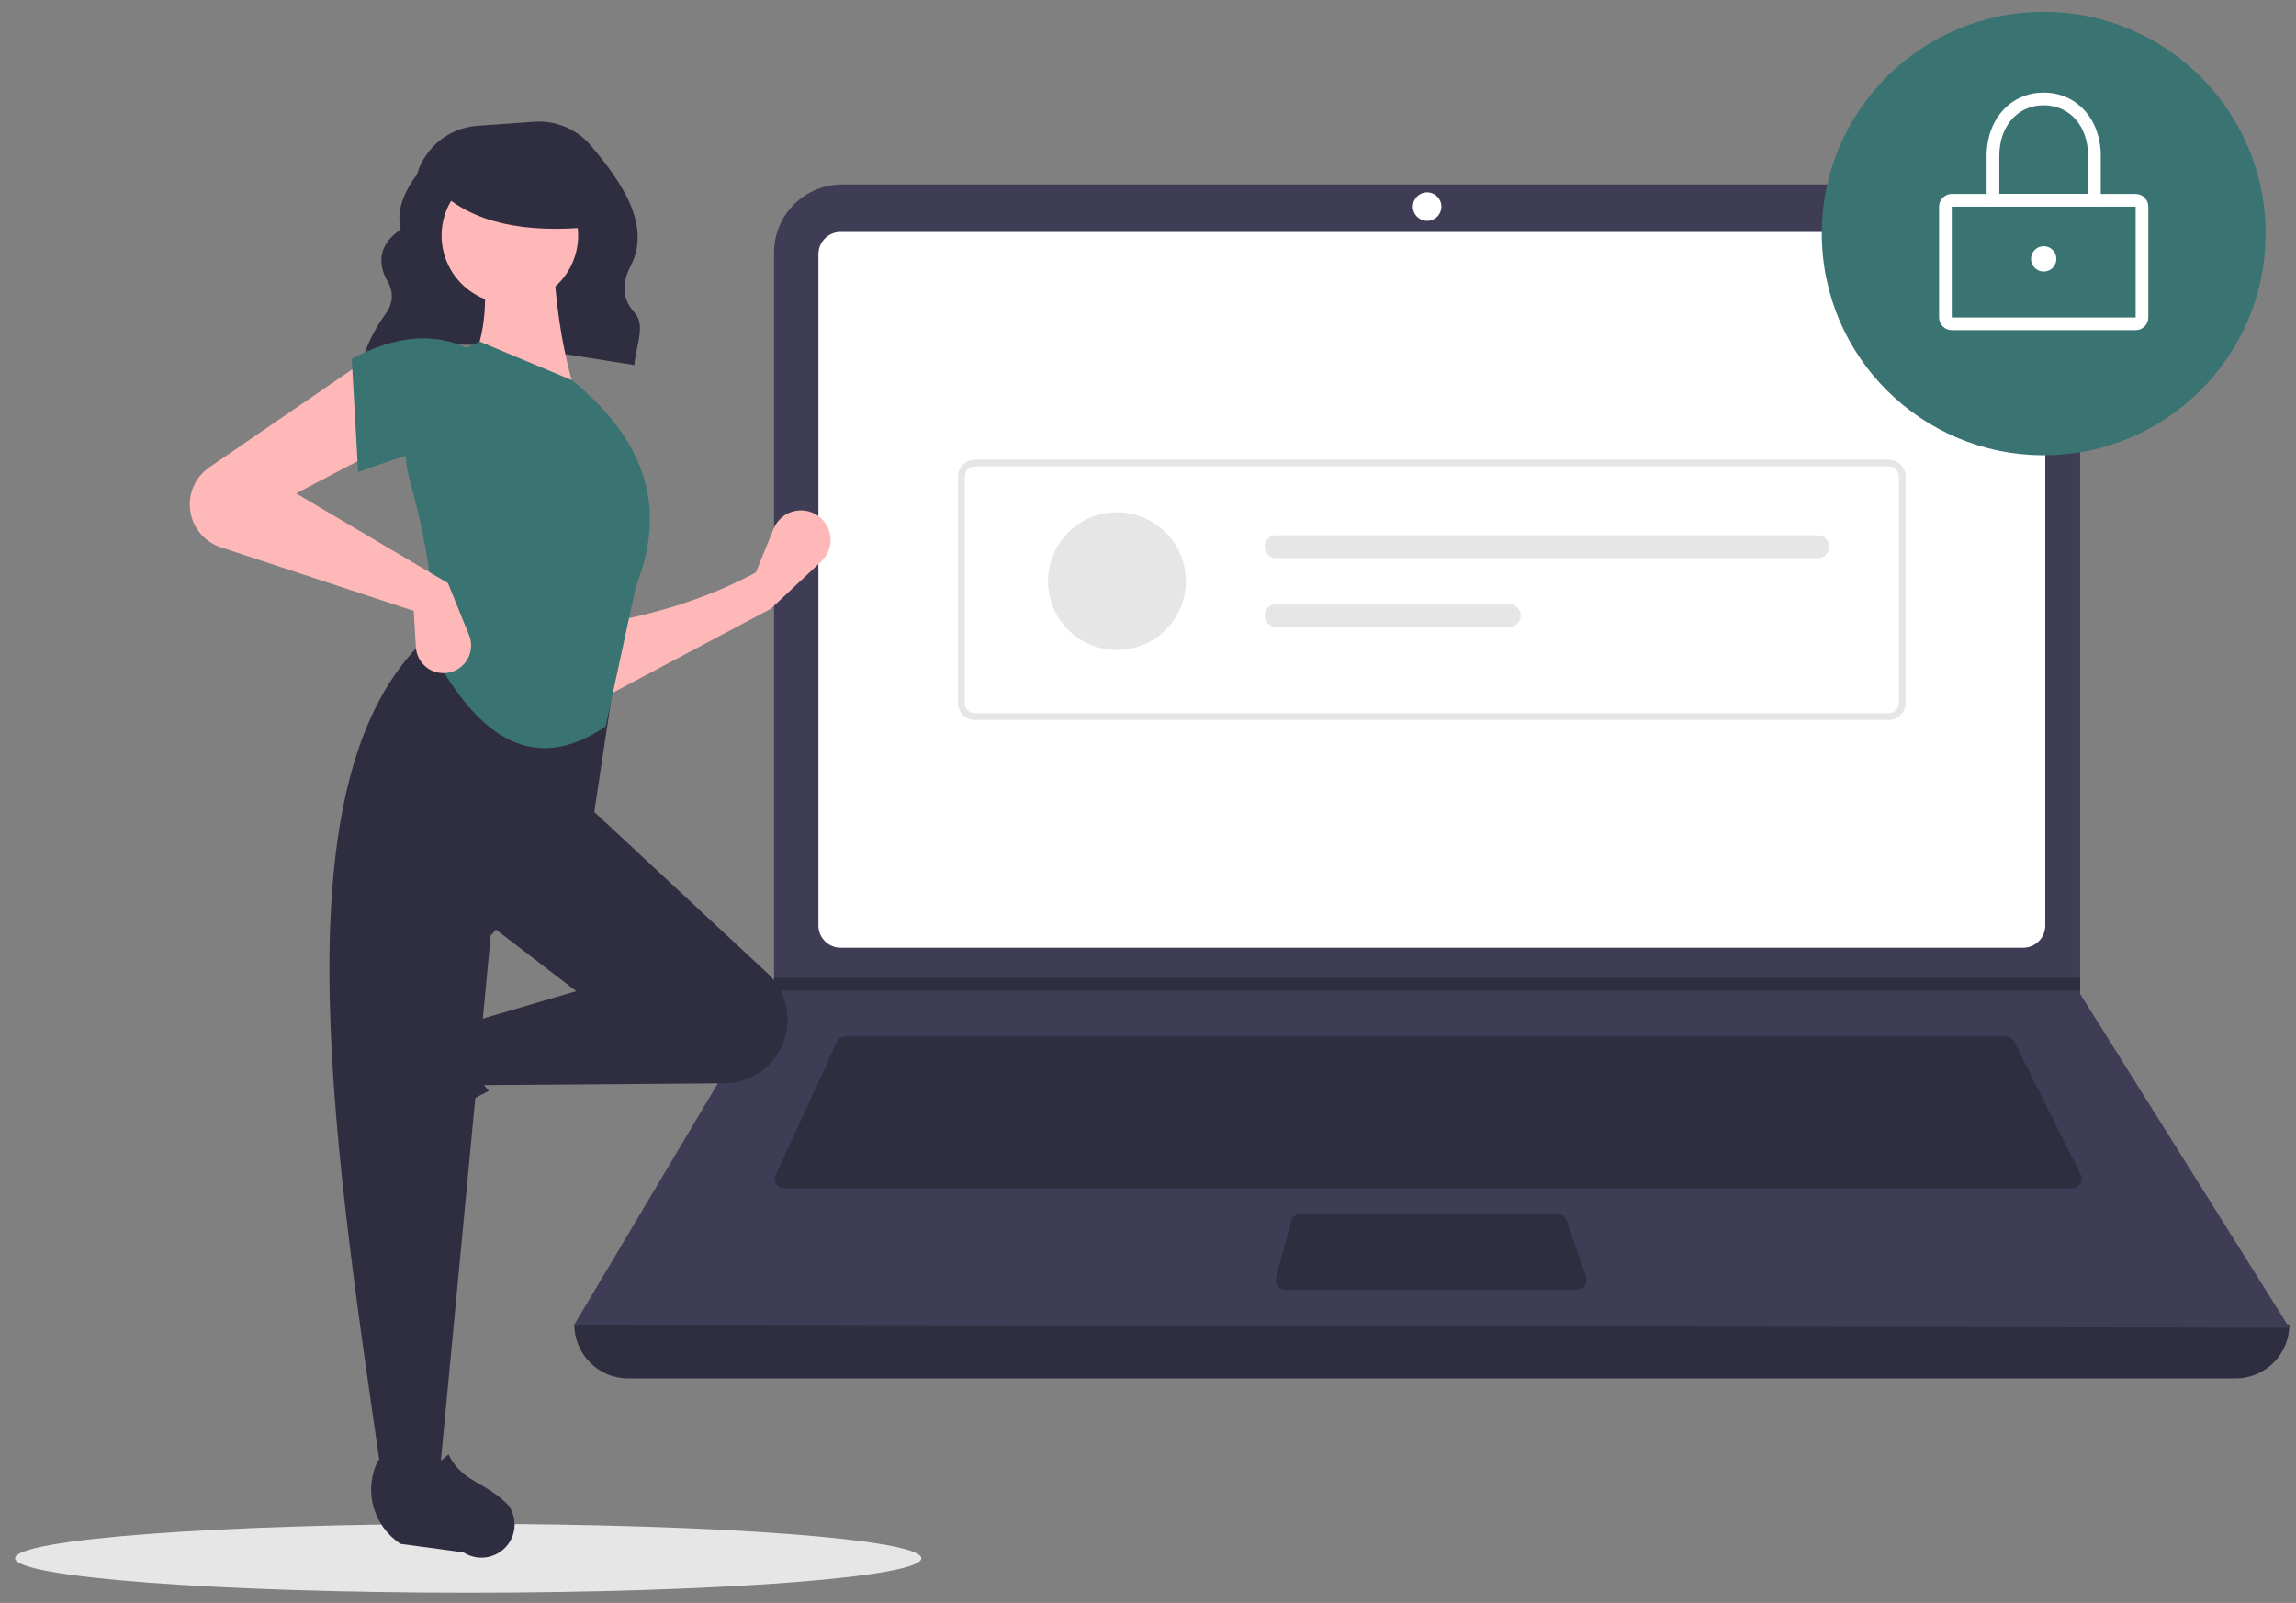<svg width="149" height="104" viewBox="0 0 149 104" fill="none" xmlns="http://www.w3.org/2000/svg">
<rect x="0" y="0" width="149" height="104" fill="#808080" stroke="none"/>
<g clip-path="url(#clip0_3249_5136)">
<path d="M30.385 103.332C46.626 103.332 59.792 102.334 59.792 101.102C59.792 99.87 46.626 98.871 30.385 98.871C14.144 98.871 0.978 99.87 0.978 101.102C0.978 102.334 14.144 103.332 30.385 103.332Z" fill="#E6E6E6"/>
<path d="M23.456 23.525C28.574 21.351 34.948 22.729 41.173 23.685C41.231 22.527 41.933 21.118 41.197 20.31C40.304 19.329 40.386 18.298 40.924 17.261C42.299 14.609 40.329 11.787 38.34 9.441C37.891 8.913 37.325 8.499 36.686 8.231C36.047 7.963 35.354 7.85 34.663 7.9L30.978 8.163C30.082 8.227 29.226 8.562 28.526 9.125C27.825 9.688 27.314 10.452 27.06 11.313C26.18 12.508 25.709 13.7 26.006 14.885C24.688 15.785 24.466 16.871 25.058 18.095C25.561 18.866 25.555 19.616 25.036 20.345C24.353 21.275 23.831 22.312 23.489 23.414L23.456 23.525Z" fill="#2F2E41"/>
<path d="M145.073 89.433H40.769C39.841 89.433 38.952 89.065 38.296 88.41C37.64 87.755 37.271 86.866 37.271 85.94C75.082 81.551 112.181 81.551 148.57 85.94C148.57 86.866 148.202 87.755 147.546 88.41C146.89 89.065 146.001 89.433 145.073 89.433Z" fill="#2F2E41"/>
<path d="M148.57 86.145L37.271 85.94L50.17 64.262L50.232 64.159V16.383C50.232 15.803 50.346 15.228 50.569 14.693C50.791 14.157 51.116 13.67 51.527 13.26C51.938 12.85 52.425 12.525 52.961 12.303C53.498 12.081 54.073 11.967 54.653 11.967H130.571C131.152 11.967 131.727 12.081 132.263 12.303C132.8 12.525 133.287 12.85 133.698 13.26C134.108 13.67 134.434 14.157 134.656 14.693C134.878 15.228 134.992 15.803 134.992 16.383V64.488L148.57 86.145Z" fill="#3F3D56"/>
<path d="M54.552 15.049C54.171 15.049 53.805 15.201 53.535 15.471C53.265 15.74 53.113 16.106 53.112 16.487V60.049C53.113 60.431 53.265 60.796 53.535 61.066C53.805 61.336 54.171 61.487 54.552 61.488H131.289C131.671 61.487 132.037 61.336 132.307 61.066C132.577 60.796 132.729 60.431 132.729 60.049V16.487C132.729 16.106 132.577 15.74 132.307 15.471C132.037 15.201 131.671 15.049 131.289 15.049H54.552Z" fill="white"/>
<path d="M54.874 67.241C54.756 67.241 54.641 67.275 54.541 67.339C54.442 67.402 54.363 67.493 54.313 67.6L50.339 76.23C50.295 76.324 50.276 76.427 50.284 76.531C50.291 76.634 50.324 76.733 50.38 76.82C50.436 76.907 50.512 76.979 50.603 77.029C50.694 77.078 50.796 77.104 50.899 77.104H134.484C134.589 77.104 134.693 77.077 134.785 77.026C134.876 76.975 134.954 76.901 135.009 76.812C135.064 76.722 135.096 76.621 135.1 76.516C135.105 76.411 135.083 76.306 135.036 76.212L130.716 67.582C130.665 67.479 130.586 67.393 130.488 67.333C130.391 67.273 130.278 67.241 130.164 67.241H54.874Z" fill="#2F2E41"/>
<path d="M92.612 14.33C93.124 14.33 93.538 13.916 93.538 13.405C93.538 12.894 93.124 12.48 92.612 12.48C92.101 12.48 91.686 12.894 91.686 13.405C91.686 13.916 92.101 14.33 92.612 14.33Z" fill="white"/>
<path d="M84.397 78.748C84.261 78.748 84.129 78.793 84.021 78.876C83.914 78.958 83.836 79.073 83.801 79.204L82.804 82.903C82.779 82.994 82.776 83.09 82.794 83.183C82.813 83.276 82.852 83.363 82.91 83.438C82.967 83.513 83.041 83.574 83.126 83.616C83.211 83.658 83.305 83.68 83.4 83.68H102.36C102.459 83.68 102.556 83.656 102.643 83.611C102.731 83.566 102.806 83.501 102.863 83.421C102.92 83.341 102.957 83.248 102.971 83.151C102.985 83.054 102.976 82.954 102.943 82.862L101.662 79.163C101.62 79.042 101.541 78.937 101.436 78.862C101.332 78.788 101.207 78.748 101.078 78.748H84.397Z" fill="#2F2E41"/>
<path d="M134.992 63.44V64.262H50.17L50.234 64.159V63.44H134.992Z" fill="#2F2E41"/>
<path d="M132.627 29.535C140.58 29.535 147.028 23.096 147.028 15.152C147.028 7.208 140.58 0.768 132.627 0.768C124.673 0.768 118.226 7.208 118.226 15.152C118.226 23.096 124.673 29.535 132.627 29.535Z" fill="#3A7472"/>
<path d="M138.593 21.419H126.66C126.442 21.419 126.233 21.332 126.079 21.178C125.924 21.024 125.838 20.815 125.837 20.597V13.405C125.838 13.187 125.924 12.978 126.079 12.824C126.233 12.67 126.442 12.583 126.66 12.583H138.593C138.811 12.583 139.02 12.67 139.174 12.824C139.328 12.978 139.415 13.187 139.415 13.405V20.597C139.415 20.815 139.329 21.024 139.174 21.178C139.02 21.332 138.811 21.419 138.593 21.419ZM126.66 13.405V20.597H138.593L138.593 13.405L126.66 13.405Z" fill="white"/>
<path d="M136.33 13.405H128.923V10.117C128.923 7.736 130.481 6.008 132.626 6.008C134.772 6.008 136.33 7.736 136.33 10.117L136.33 13.405ZM129.746 12.583H135.507V10.117C135.507 8.182 134.322 6.83 132.626 6.83C130.931 6.83 129.746 8.182 129.746 10.117L129.746 12.583Z" fill="white"/>
<path d="M132.627 17.617C133.081 17.617 133.45 17.25 133.45 16.796C133.45 16.342 133.081 15.974 132.627 15.974C132.172 15.974 131.804 16.342 131.804 16.796C131.804 17.25 132.172 17.617 132.627 17.617Z" fill="white"/>
<path d="M122.573 46.712H63.268C62.977 46.712 62.698 46.596 62.492 46.39C62.286 46.185 62.17 45.906 62.17 45.615V30.922C62.17 30.631 62.286 30.352 62.492 30.146C62.698 29.941 62.977 29.825 63.268 29.825H122.573C122.865 29.825 123.144 29.941 123.35 30.146C123.555 30.352 123.671 30.631 123.672 30.922V45.615C123.671 45.906 123.555 46.185 123.35 46.39C123.144 46.596 122.865 46.712 122.573 46.712ZM63.268 30.264C63.094 30.264 62.926 30.333 62.803 30.456C62.679 30.58 62.61 30.747 62.609 30.922V45.615C62.61 45.789 62.679 45.957 62.803 46.08C62.926 46.204 63.094 46.273 63.268 46.273H122.573C122.748 46.273 122.916 46.204 123.039 46.08C123.163 45.957 123.232 45.789 123.232 45.615V30.922C123.232 30.747 123.163 30.58 123.039 30.456C122.916 30.333 122.748 30.264 122.573 30.264L63.268 30.264Z" fill="#E6E6E6"/>
<path d="M72.483 42.173C74.954 42.173 76.957 40.172 76.957 37.705C76.957 35.237 74.954 33.236 72.483 33.236C70.012 33.236 68.01 35.237 68.01 37.705C68.01 40.172 70.012 42.173 72.483 42.173Z" fill="#E6E6E6"/>
<path d="M82.815 34.726C82.717 34.726 82.62 34.745 82.529 34.782C82.439 34.819 82.356 34.874 82.287 34.943C82.218 35.013 82.163 35.095 82.125 35.185C82.088 35.276 82.068 35.373 82.068 35.47C82.068 35.568 82.088 35.665 82.125 35.756C82.163 35.846 82.218 35.928 82.287 35.997C82.356 36.067 82.439 36.121 82.529 36.159C82.62 36.196 82.717 36.215 82.815 36.215H117.965C118.163 36.215 118.353 36.137 118.492 35.997C118.632 35.857 118.711 35.668 118.711 35.47C118.711 35.273 118.632 35.084 118.492 34.944C118.353 34.804 118.163 34.726 117.965 34.726H82.815Z" fill="#E6E6E6"/>
<path d="M82.815 39.194C82.617 39.194 82.428 39.272 82.288 39.412C82.148 39.552 82.07 39.741 82.07 39.939C82.07 40.136 82.148 40.326 82.288 40.465C82.428 40.605 82.617 40.683 82.815 40.683H97.94C98.138 40.683 98.328 40.605 98.468 40.465C98.607 40.326 98.686 40.136 98.686 39.939C98.686 39.741 98.607 39.552 98.468 39.412C98.328 39.272 98.138 39.194 97.94 39.194H82.815Z" fill="#E6E6E6"/>
<path d="M50.025 39.495L39.062 45.317L38.923 40.465C42.501 39.869 45.905 38.83 49.053 37.139L50.2 34.31C50.325 34.001 50.528 33.731 50.789 33.525C51.05 33.318 51.361 33.183 51.69 33.133C52.019 33.083 52.356 33.119 52.667 33.238C52.978 33.357 53.252 33.555 53.464 33.812C53.773 34.188 53.928 34.667 53.896 35.153C53.865 35.638 53.65 36.094 53.295 36.427L50.025 39.495Z" fill="#FFB8B8"/>
<path d="M23.238 73.106C23.157 72.813 23.14 72.506 23.188 72.207C23.235 71.906 23.345 71.62 23.511 71.365L25.919 67.674C26.489 66.801 27.363 66.17 28.372 65.904C29.381 65.638 30.452 65.756 31.379 66.235C30.367 67.956 30.508 69.466 31.729 70.777C29.834 71.701 28.082 72.894 26.529 74.318C26.245 74.511 25.92 74.633 25.579 74.675C25.239 74.717 24.893 74.677 24.571 74.559C24.249 74.44 23.96 74.246 23.728 73.994C23.496 73.741 23.328 73.437 23.238 73.106Z" fill="#2F2E41"/>
<path d="M50.524 68.279C50.159 68.886 49.645 69.389 49.03 69.74C48.415 70.091 47.72 70.278 47.012 70.283L31.013 70.404L30.319 66.385L37.396 64.305L31.429 59.732L37.951 52.108L49.798 63.136C50.49 63.781 50.94 64.643 51.072 65.579C51.204 66.516 51.011 67.469 50.524 68.279Z" fill="#2F2E41"/>
<path d="M28.515 95.769H24.768C21.404 72.737 17.979 49.641 28.099 41.02L40.033 42.96L38.506 53.078L31.845 60.702L28.515 95.769Z" fill="#2F2E41"/>
<path d="M31.809 100.986C31.515 101.066 31.208 101.083 30.908 101.036C30.608 100.989 30.321 100.879 30.066 100.713L25.998 100.167C25.123 99.598 24.492 98.725 24.226 97.718C23.959 96.71 24.078 95.64 24.557 94.714C26.28 95.725 27.791 95.584 29.104 94.365C30.032 96.236 31.561 96.122 33.022 97.699C33.215 97.982 33.338 98.307 33.38 98.647C33.422 98.987 33.382 99.333 33.263 99.654C33.144 99.976 32.95 100.265 32.697 100.497C32.444 100.728 32.14 100.896 31.809 100.986Z" fill="#2F2E41"/>
<path d="M37.396 25.635L30.458 23.971C31.61 21.616 31.705 18.994 31.152 16.21L35.87 16.071C36.018 19.533 36.465 22.768 37.396 25.635Z" fill="#FFB8B8"/>
<path d="M39.303 47.134C34.252 50.572 30.683 47.251 27.96 42.129C28.338 38.994 27.725 35.243 26.59 31.167C26.086 29.369 26.274 27.448 27.119 25.782C27.963 24.116 29.402 22.827 31.151 22.17L37.119 24.665C42.185 28.79 43.183 33.258 41.282 37.971L39.303 47.134Z" fill="#3A7472"/>
<path d="M24.768 29.1L19.217 32.011L29.07 37.832L30.441 41.21C30.532 41.435 30.577 41.677 30.572 41.92C30.567 42.163 30.512 42.403 30.411 42.624C30.311 42.846 30.166 43.044 29.985 43.208C29.805 43.372 29.594 43.497 29.363 43.576C29.102 43.666 28.823 43.695 28.548 43.659C28.273 43.624 28.011 43.525 27.781 43.371C27.551 43.217 27.36 43.012 27.222 42.772C27.084 42.532 27.004 42.264 26.988 41.988L26.85 39.634L14.327 35.506C13.905 35.367 13.52 35.134 13.202 34.825C12.883 34.515 12.64 34.137 12.489 33.72C12.27 33.111 12.259 32.447 12.457 31.831C12.656 31.216 13.054 30.683 13.588 30.317L23.658 23.417L24.768 29.1Z" fill="#FFB8B8"/>
<path d="M30.319 29.654C28.004 28.641 25.899 29.742 23.241 30.625L22.825 23.278C25.464 21.874 27.979 21.495 30.319 22.585L30.319 29.654Z" fill="#3A7472"/>
<path d="M33.088 19.71C35.535 19.71 37.518 17.729 37.518 15.285C37.518 12.841 35.535 10.86 33.088 10.86C30.642 10.86 28.658 12.841 28.658 15.285C28.658 17.729 30.642 19.71 33.088 19.71Z" fill="#FFB8B8"/>
<path d="M38.388 14.727C34.002 15.156 30.66 14.439 28.524 12.399V10.757H38.016L38.388 14.727Z" fill="#2F2E41"/>
</g>
<defs>
<clipPath id="clip0_3249_5136">
<rect width="147.592" height="102.564" fill="white" transform="translate(0.978 0.768)"/>
</clipPath>
</defs>
</svg>
